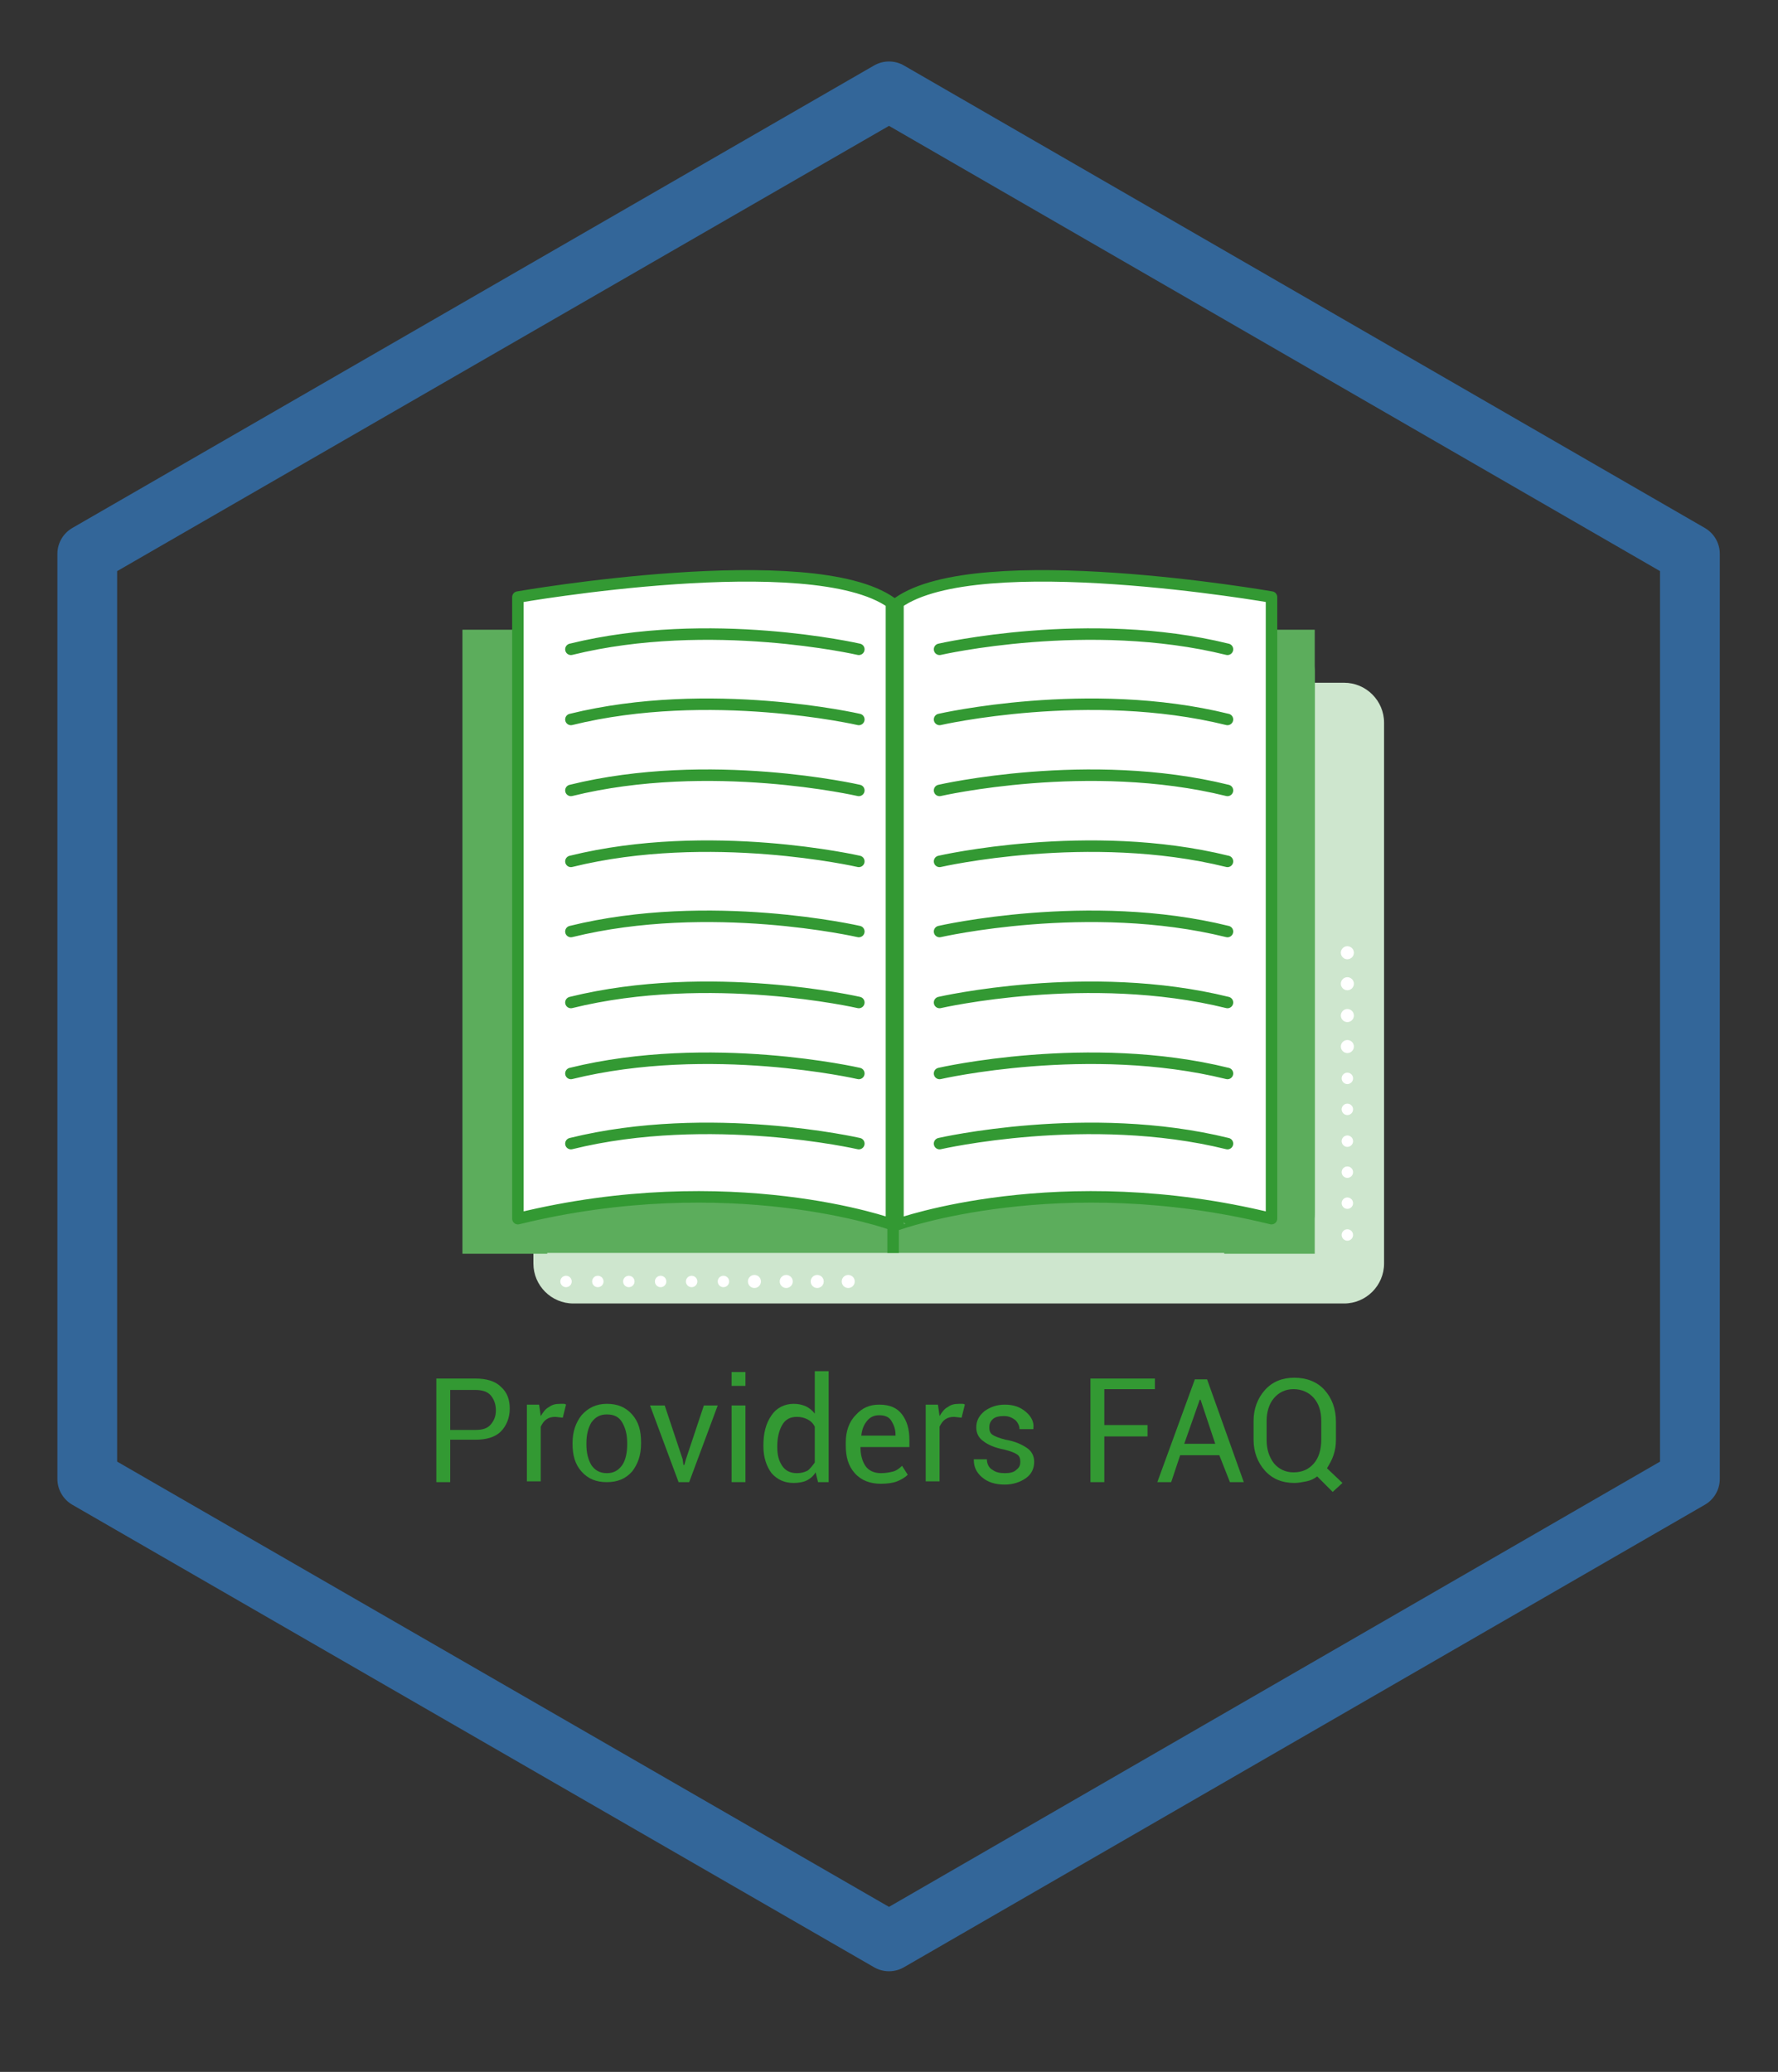 <?xml version="1.0" encoding="utf-8"?>
<!-- Generator: Adobe Illustrator 22.0.1, SVG Export Plug-In . SVG Version: 6.00 Build 0)  -->
<svg version="1.1" id="Layer_1" xmlns="http://www.w3.org/2000/svg" xmlns:xlink="http://www.w3.org/1999/xlink" x="0px" y="0px"
	 viewBox="0 0 218 254" style="enable-background:new 0 0 218 254;" xml:space="preserve">
<rect x="0" y="0" width="218" height="254" fill="#333333" stroke="none"/>
<style type="text/css">
	.st0{fill:#CEE6CE;}
	.st1{fill:none;stroke:#336699;stroke-width:7.327;stroke-linecap:round;stroke-linejoin:round;stroke-miterlimit:10;}
	.st2{fill:#5CAD5C;}
	.st3{fill:#FFFFFF;stroke:#339933;stroke-width:1.41;stroke-linecap:round;stroke-linejoin:round;stroke-miterlimit:10;}
	.st4{fill:none;stroke:#339933;stroke-width:1.41;stroke-miterlimit:10;}
	.st5{fill:none;stroke:#339933;stroke-width:1.41;stroke-linecap:round;stroke-linejoin:round;stroke-miterlimit:10;}
	.st6{enable-background:new    ;}
	.st7{fill:#339933;}
	.st8{fill:#FFFFFF;}
</style>
<path class="st0" d="M71.5,83.7h-1.2c-2.7,0-4.9,2.2-4.9,4.9v66.3c0,2.7,2.2,4.9,4.9,4.9h94.5c2.7,0,4.9-2.2,4.9-4.9V88.6
	c0-2.7-2.2-4.9-4.9-4.9l0,0"/>
<polygon class="st1" points="207.2,181.3 207.2,67.9 109,11.2 10.7,67.9 10.7,181.3 109,238 "/>
<path class="st2" d="M63,77.5h-1.2c-2.7,0-4.9,2.2-4.9,4.9v66.3c0,2.7,2.2,4.9,4.9,4.9h94.5c2.7,0,4.9-2.2,4.9-4.9V82.4
	c0-2.7-2.2-4.9-4.9-4.9l0,0"/>
<polygon class="st2" points="160.7,77.2 161.2,77.2 161.2,153.7 150.1,153.7 150.1,77.2 150.7,77.2 "/>
<rect x="56.7" y="77.2" class="st2" width="10.4" height="76.5"/>
<path class="st3" d="M155.9,149.4V73.2c0,0-36-6.3-45.8,0.7v76.2C110.1,150.1,129.8,143,155.9,149.4z"/>
<path class="st3" d="M63.5,149.4V73.2c0,0,36-6.3,45.8,0.7v76.2C109.4,150.1,89.6,143,63.5,149.4z"/>
<line class="st4" x1="109.5" y1="149.4" x2="109.5" y2="153.6"/>
<path class="st5" d="M105.3,79.6c0,0-18.3-4.2-35.3,0"/>
<path class="st5" d="M105.3,88.2c0,0-18.3-4.2-35.3,0"/>
<path class="st5" d="M105.3,96.9c0,0-18.3-4.2-35.3,0"/>
<path class="st5" d="M105.3,105.6c0,0-18.3-4.2-35.3,0"/>
<path class="st5" d="M105.3,114.2c0,0-18.3-4.2-35.3,0"/>
<path class="st5" d="M105.3,122.9c0,0-18.3-4.2-35.3,0"/>
<path class="st5" d="M105.3,131.6c0,0-18.3-4.2-35.3,0"/>
<path class="st5" d="M105.3,140.2c0,0-18.3-4.2-35.3,0"/>
<g>
	<path class="st5" d="M115.2,79.6c0,0,18.3-4.2,35.3,0"/>
	<path class="st5" d="M115.2,88.2c0,0,18.3-4.2,35.3,0"/>
	<path class="st5" d="M115.2,96.9c0,0,18.3-4.2,35.3,0"/>
	<path class="st5" d="M115.2,105.6c0,0,18.3-4.2,35.3,0"/>
	<path class="st5" d="M115.2,114.2c0,0,18.3-4.2,35.3,0"/>
	<path class="st5" d="M115.2,122.9c0,0,18.3-4.2,35.3,0"/>
	<path class="st5" d="M115.2,131.6c0,0,18.3-4.2,35.3,0"/>
	<path class="st5" d="M115.2,140.2c0,0,18.3-4.2,35.3,0"/>
</g>
<g class="st6">
	<path class="st7" d="M55.2,176.6v5.1h-1.7V169h4.8c1.3,0,2.4,0.3,3.1,1c0.8,0.7,1.1,1.6,1.1,2.7c0,1.1-0.4,2.1-1.1,2.8
		s-1.8,1-3.1,1H55.2z M55.2,175.3h3.1c0.9,0,1.5-0.2,1.9-0.7c0.4-0.5,0.6-1,0.6-1.7c0-0.7-0.2-1.3-0.6-1.8c-0.4-0.5-1.1-0.7-1.9-0.7
		h-3.1V175.3z"/>
	<path class="st7" d="M69,173.8l-0.9-0.1c-0.5,0-0.8,0.1-1.1,0.3c-0.3,0.2-0.5,0.5-0.7,0.9v6.7h-1.7v-9.4h1.5l0.2,1.4
		c0.3-0.5,0.6-0.9,1-1.1c0.4-0.3,0.8-0.4,1.4-0.4c0.1,0,0.2,0,0.4,0c0.1,0,0.2,0,0.3,0.1L69,173.8z"/>
	<path class="st7" d="M70.2,176.9c0-1.4,0.4-2.5,1.1-3.4c0.8-0.9,1.8-1.4,3.1-1.4c1.3,0,2.3,0.4,3.1,1.3s1.1,2,1.1,3.4v0.2
		c0,1.4-0.4,2.5-1.1,3.4c-0.8,0.9-1.8,1.3-3.1,1.3s-2.3-0.4-3.1-1.3c-0.8-0.9-1.1-2-1.1-3.4V176.9z M71.9,177.1c0,1,0.2,1.8,0.6,2.5
		c0.4,0.6,1,1,1.9,1c0.8,0,1.4-0.3,1.9-1c0.4-0.6,0.6-1.5,0.6-2.5v-0.2c0-1-0.2-1.8-0.6-2.5c-0.4-0.7-1-1-1.9-1
		c-0.8,0-1.4,0.3-1.9,1c-0.4,0.7-0.6,1.5-0.6,2.5V177.1z"/>
	<path class="st7" d="M83.7,178.9l0.1,0.7h0.1l0.2-0.7l2.2-6.6H88l-3.5,9.4h-1.3l-3.5-9.4h1.8L83.7,178.9z"/>
	<path class="st7" d="M91.4,169.9h-1.7v-1.7h1.7V169.9z M91.4,181.7h-1.7v-9.4h1.7V181.7z"/>
	<path class="st7" d="M93.6,177.2c0-1.5,0.3-2.7,1-3.7c0.6-0.9,1.6-1.4,2.7-1.4c0.6,0,1,0.1,1.5,0.3c0.4,0.2,0.8,0.5,1.1,0.9v-5.2
		h1.7v13.6h-1.3l-0.3-1.2c-0.3,0.5-0.7,0.8-1.1,1s-1,0.3-1.6,0.3c-1.1,0-2-0.4-2.7-1.2c-0.6-0.8-1-1.9-1-3.3V177.2z M95.3,177.4
		c0,1,0.2,1.7,0.6,2.3s1,0.9,1.8,0.9c0.5,0,0.9-0.1,1.3-0.3c0.3-0.2,0.6-0.6,0.9-1v-4.4c-0.2-0.4-0.5-0.7-0.9-0.9
		c-0.4-0.2-0.8-0.3-1.3-0.3c-0.8,0-1.4,0.3-1.8,1c-0.4,0.7-0.6,1.6-0.6,2.6V177.4z"/>
	<path class="st7" d="M108,181.9c-1.3,0-2.4-0.4-3.2-1.3c-0.8-0.9-1.1-2-1.1-3.4v-0.4c0-1.3,0.4-2.5,1.2-3.3
		c0.8-0.9,1.7-1.3,2.9-1.3c1.3,0,2.2,0.4,2.8,1.2s0.9,1.8,0.9,3.1v0.9h-6l0,0c0,0.9,0.2,1.7,0.6,2.3s1.1,0.9,1.9,0.9
		c0.6,0,1.1-0.1,1.5-0.2s0.8-0.4,1.1-0.7l0.7,1.1c-0.3,0.3-0.8,0.6-1.3,0.8C109.5,181.8,108.8,181.9,108,181.9z M107.8,173.5
		c-0.6,0-1.1,0.2-1.5,0.7c-0.4,0.5-0.6,1-0.7,1.8l0,0h4.2v-0.1c0-0.7-0.2-1.2-0.5-1.7S108.5,173.5,107.8,173.5z"/>
	<path class="st7" d="M117.9,173.8l-0.9-0.1c-0.5,0-0.8,0.1-1.1,0.3c-0.3,0.2-0.5,0.5-0.7,0.9v6.7h-1.7v-9.4h1.5l0.2,1.4
		c0.3-0.5,0.6-0.9,1-1.1c0.4-0.3,0.8-0.4,1.4-0.4c0.1,0,0.2,0,0.4,0c0.1,0,0.2,0,0.3,0.1L117.9,173.8z"/>
	<path class="st7" d="M125.1,179.2c0-0.4-0.1-0.7-0.4-0.9c-0.3-0.2-0.8-0.4-1.6-0.6c-1.1-0.2-2-0.6-2.5-1c-0.6-0.4-0.9-1-0.9-1.7
		c0-0.8,0.3-1.4,1-2c0.7-0.5,1.5-0.8,2.5-0.8c1.1,0,1.9,0.3,2.6,0.9s1,1.3,0.9,2l0,0.1H125c0-0.4-0.2-0.8-0.5-1.1
		c-0.4-0.3-0.8-0.5-1.4-0.5c-0.6,0-1.1,0.1-1.4,0.4s-0.4,0.6-0.4,1c0,0.4,0.1,0.7,0.4,0.9c0.3,0.2,0.8,0.4,1.6,0.6
		c1.2,0.2,2,0.6,2.6,1c0.6,0.4,0.9,1,0.9,1.7c0,0.8-0.3,1.5-1,2c-0.7,0.5-1.6,0.8-2.6,0.8c-1.2,0-2.1-0.3-2.8-0.9
		c-0.7-0.6-1-1.3-1-2.1l0-0.1h1.6c0,0.6,0.3,1.1,0.7,1.3c0.4,0.3,0.9,0.4,1.5,0.4c0.6,0,1.1-0.1,1.4-0.4
		C125,179.9,125.1,179.6,125.1,179.2z"/>
	<path class="st7" d="M140.7,176.1h-5.3v5.6h-1.7V169h7.9v1.3h-6.2v4.4h5.3V176.1z"/>
	<path class="st7" d="M149.5,178.4h-4.8l-1.1,3.3h-1.7l4.6-12.6h1.5l4.5,12.6h-1.7L149.5,178.4z M145.2,177h3.8l-1.8-5.4h-0.1
		L145.2,177z"/>
	<path class="st7" d="M163.8,176.5c0,0.7-0.1,1.3-0.3,1.9c-0.2,0.6-0.5,1.1-0.8,1.6l1.9,1.8l-1.2,1.1l-1.9-1.9
		c-0.4,0.3-0.8,0.5-1.3,0.6c-0.5,0.1-1,0.2-1.5,0.2c-1.5,0-2.7-0.5-3.6-1.5c-0.9-1-1.4-2.3-1.4-3.8v-2.3c0-1.5,0.5-2.8,1.4-3.8
		c0.9-1,2.1-1.5,3.6-1.5c1.5,0,2.8,0.5,3.7,1.5s1.4,2.3,1.4,3.9V176.5z M162,174.2c0-1.2-0.3-2.1-0.9-2.8s-1.5-1.1-2.5-1.1
		c-1,0-1.8,0.4-2.4,1.1c-0.6,0.7-0.9,1.7-0.9,2.8v2.3c0,1.2,0.3,2.1,0.9,2.9c0.6,0.7,1.4,1.1,2.4,1.1c1.1,0,1.9-0.4,2.5-1.1
		c0.6-0.7,0.9-1.7,0.9-2.9V174.2z"/>
</g>
<g>
	<circle class="st8" cx="165.2" cy="116.8" r="0.8"/>
	<circle class="st8" cx="165.2" cy="120.6" r="0.8"/>
	<circle class="st8" cx="165.2" cy="124.5" r="0.8"/>
	<circle class="st8" cx="165.2" cy="128.3" r="0.8"/>
	<circle class="st8" cx="165.2" cy="132.2" r="0.7"/>
	<circle class="st8" cx="165.2" cy="136" r="0.7"/>
	<circle class="st8" cx="165.2" cy="139.9" r="0.7"/>
	<circle class="st8" cx="165.2" cy="143.7" r="0.7"/>
	<circle class="st8" cx="165.2" cy="147.5" r="0.7"/>
	<circle class="st8" cx="165.2" cy="151.4" r="0.7"/>
</g>
<g>
	<circle class="st8" cx="104" cy="157.1" r="0.8"/>
	<circle class="st8" cx="100.2" cy="157.1" r="0.8"/>
	<circle class="st8" cx="96.4" cy="157.1" r="0.8"/>
	<circle class="st8" cx="92.5" cy="157.1" r="0.8"/>
	<circle class="st8" cx="88.7" cy="157.1" r="0.7"/>
	<circle class="st8" cx="84.8" cy="157.1" r="0.7"/>
	<circle class="st8" cx="81" cy="157.1" r="0.7"/>
	<circle class="st8" cx="77.1" cy="157.1" r="0.7"/>
	<circle class="st8" cx="73.3" cy="157.1" r="0.7"/>
	<circle class="st8" cx="69.4" cy="157.1" r="0.7"/>
</g>
</svg>
